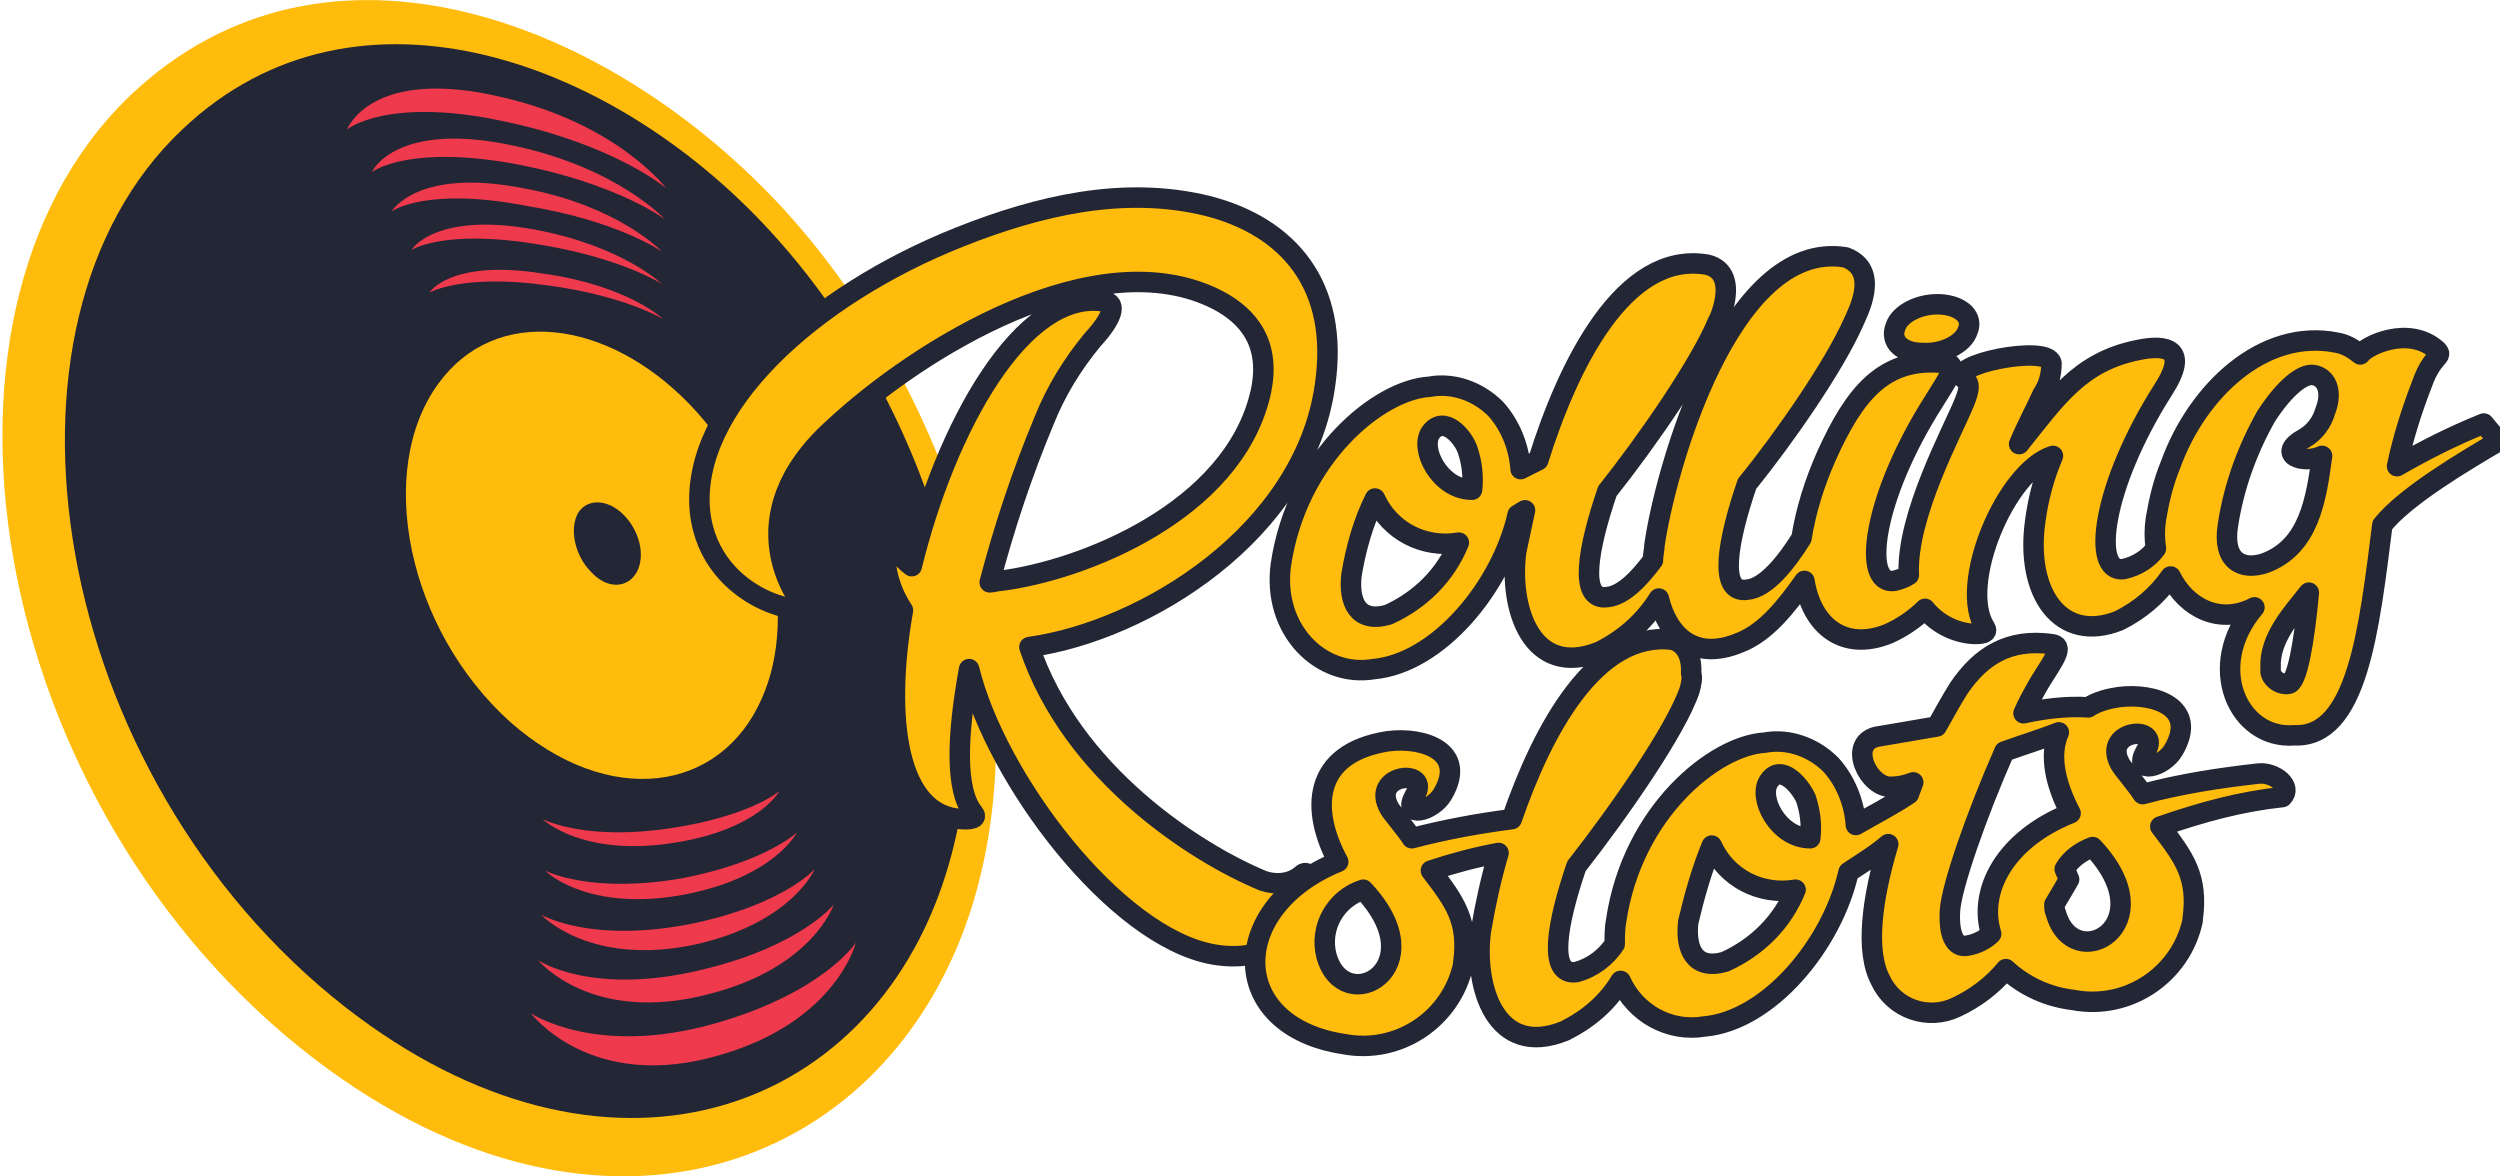<?xml version="1.0" encoding="iso-8859-1"?>
<!-- Generator: Adobe Illustrator 27.0.0, SVG Export Plug-In . SVG Version: 6.00 Build 0)  -->
<!DOCTYPE svg PUBLIC "-//W3C//DTD SVG 1.1//EN" "http://www.w3.org/Graphics/SVG/1.1/DTD/svg11.dtd">
<svg version="1.1" id="Layer_1" xmlns:x="http://ns.adobe.com/Extensibility/1.0/" xmlns:i="http://ns.adobe.com/AdobeIllustrator/10.0/" xmlns:graph="http://ns.adobe.com/Graphs/1.0/"
	 xmlns="http://www.w3.org/2000/svg" xmlns:xlink="http://www.w3.org/1999/xlink" x="0px" y="0px" width="170px" height="80px"
	 viewBox="0 0 170 80" style="enable-background:new 0 0 170 80;" xml:space="preserve">
<style type="text/css">
	.st0{fill:#FFBC0D;}
	.st1{fill:#232634;}
	.st2{fill:#EE3A4C;}
	.st3{fill:none;stroke:#232634;stroke-width:1.393;stroke-linejoin:round;stroke-miterlimit:16.207;}
</style>
<g>
	<g>
		<g>
			<path class="st0" d="M66.2,61.3c4.5-15.1-1.3-33.9-12.3-46.4c-11.5-13-30.9-21-44.4-9c-16.3,14.5-10.6,49,12,66.2
				C41,86.9,60.7,79.5,66.2,61.3L66.2,61.3z"/>
		</g>
		<g>
			<path class="st1" d="M64.3,59.5c4.4-13.9-1-31.5-11.4-43.2C42.2,4.2,24.3-2.5,12.4,8.8c-14.1,13.3-9,44,11.1,59.7
				C41.1,82.2,59.1,76,64.3,59.5L64.3,59.5z"/>
		</g>
		<g>
			<path class="st0" d="M51.8,47.5c2.6-5.8,0.4-14.5-4.9-20c-5.6-5.8-13.2-6.8-17.1-1.4c-4.3,5.9-2.1,16.7,4.9,23
				C41.4,55,49,53.9,51.8,47.5L51.8,47.5z"/>
		</g>
		<g>
			<path class="st2" d="M29.2,19.9c0,0,2.2-1.3,8-0.5c5.3,0.7,7.9,2.3,7.9,2.3s-2.4-2.3-8.2-3.1C30.6,17.6,29.2,19.9,29.2,19.9
				L29.2,19.9z M28,17C28,17,28,17,28,17L28,17z M28,17c0.1-0.1,2.4-1.4,8.5-0.4c5.7,0.9,8.5,2.7,8.5,2.7s-2.7-2.6-8.7-3.7
				C29.7,14.4,28,16.9,28,17z M26.6,14.4L26.6,14.4L26.6,14.4z M26.6,14.4c0.1-0.1,2.5-1.7,9.2-0.4C42,15,45,17.1,45,17.1
				s-2.9-3.1-9.4-4.3C28.4,11.4,26.7,14.3,26.6,14.4L26.6,14.4z M25.3,11.7L25.3,11.7C25.3,11.7,25.3,11.7,25.3,11.7L25.3,11.7z
				 M25.3,11.7c0.1-0.1,2.7-1.9,10-0.5c6.7,1.3,9.9,3.7,9.9,3.7S42,11.4,34.9,9.9C27,8.2,25.3,11.6,25.3,11.7z M23.6,8.8
				c0,0,2.8-2.3,10.9-0.5c7.4,1.6,10.8,4.5,10.8,4.5S42,8.4,34.1,6.6C25.2,4.5,23.6,8.8,23.6,8.8L23.6,8.8z M36.9,55.7L36.9,55.7
				L36.9,55.7L36.9,55.7z M45.9,57.3c5.7-0.9,7.1-3.5,7.1-3.5s-2,1.7-7.3,2.5c-5.7,0.9-8.6-0.5-8.8-0.6C37,55.8,39.7,58.3,45.9,57.3
				z M37,59.1L37,59.1C37,59.1,37,59.1,37,59.1L37,59.1z M46.7,60.8c6-1.2,7.5-4.2,7.5-4.2s-2.1,2-7.7,3.1c-6.1,1.1-9.3-0.4-9.4-0.5
				C37.1,59.3,40.1,62.1,46.7,60.8z M36.8,62.2c0,0,3.3,3.6,10.6,2c6.5-1.5,8-5.1,8-5.1s-2.1,2.4-8.3,3.7
				C40.2,64.2,36.8,62.2,36.8,62.2z M36.6,65.3c0,0,3.6,4.4,11.6,2.3c7.1-1.8,8.5-6.1,8.5-6.1s-2.2,2.8-8.8,4.4
				C40.3,67.8,36.6,65.3,36.6,65.3L36.6,65.3z M36.1,68.9c0,0,4.1,5.5,13,2.8c7.8-2.3,9.1-7.6,9.1-7.6s-2.2,3.4-9.6,5.5
				C40.5,71.9,36.1,68.9,36.1,68.9z"/>
		</g>
		<g>
			<path class="st1" d="M43.3,38.9c0.6-1.1,0.2-2.8-0.9-3.9c-1.1-1.1-2.5-1.1-3.1-0.1c-0.6,1.1-0.2,2.9,0.9,4
				C41.3,40.1,42.7,40,43.3,38.9L43.3,38.9z"/>
		</g>
		<g>
			<path class="st0" d="M70,44c7.9-1.1,18.7-7.8,20.1-17.8c1-6.8-2.5-10.8-8-12.2c-5.7-1.4-11.5,0-16.8,2.1
				c-10.1,4-18.4,11.6-17.7,18.7c0.7,6.3,8,7.3,6.9,6.2c0,0-4.7-5.7,2.2-11.9c5.8-5.4,17.9-12.9,26.1-8.7c2.1,1.1,3.7,3,2.9,6.4
				c-1.9,8-12.1,12-17.7,12.7c-0.2,0-0.5,0.1-0.7,0.1c1-3.8,2.2-7.4,3.7-11c0.8-2,1.9-3.8,3.3-5.5c1.3-1.4,1.7-2.5,0.8-2.6
				c-5.6-0.9-10.8,8.6-13.1,18c-0.4-0.3-0.7-0.6-0.9-1c0,0-0.4-0.8-0.8-0.1c-0.2,0.4-0.1,2.3,1.1,4.1c-1.3,7.4-0.4,14,4,14.2
				c0.1,0,1.2,0.1,0.8-0.4c-1.3-1.6-1.1-5.4-0.3-9.8c1.8,7.4,9.9,18.2,16.6,19.4c3.4,0.6,6.2-1,6.6-4.7c0.1-0.5-0.2-1.1-0.6-0.7
				c-0.7,0.6-1.7,0.7-2.6,0.4C81.3,58,72.9,52.6,70,44L70,44z M130.7,24c1.4,0.1,2.8-0.6,3.1-1.5c0.4-0.9-0.4-1.7-1.8-1.8
				c-1.4-0.1-2.8,0.6-3.1,1.5C128.5,23.2,129.3,24,130.7,24L130.7,24z M157.3,25.5c0.8,0.1,1.4,1,0.8,2.5c-0.2,0.7-0.7,1.4-1.4,1.8
				c-2,1.1-0.1,1.8,1.2,1.2c-0.4,3-0.9,6.2-3.9,7.3c-1.5,0.5-2.9-0.1-2.5-2.6c0.4-2.6,1.3-5.1,2.6-7.4
				C155.4,26.3,156.6,25.4,157.3,25.5L157.3,25.5z M155.6,46.5c-0.5,0.1-1.1-0.3-1.2-0.8c0-0.1,0-0.2,0-0.3c-0.1-2,1.5-3.7,2.6-5.1
				C156.7,43.6,156.2,46.5,155.6,46.5L155.6,46.5z M99.8,30.6c0.3,0.9,0.4,1.8,0.3,2.7c-2.2,0-3.6-2.8-2.8-3.9
				C98.2,28.2,99.5,29.7,99.8,30.6L99.8,30.6z M93.5,33.9c1,2.2,3.3,3.4,5.7,3h0c-0.9,2.2-2.6,3.9-4.8,4.9c-2.1,0.6-2.7-0.9-2.5-2.7
				C92.2,37.3,92.7,35.5,93.5,33.9L93.5,33.9z M162,35.7c1.6-2,5.7-4.4,7.9-5.7l-1-1.2c-2,0.8-4,1.8-5.9,2.9c0.4-1.9,1-3.8,1.7-5.6
				c0.7-2,1.5-1.8,1-2.3c-1.9-1.7-4.8-0.3-5.2,0.3c-0.5-0.4-1-0.7-1.6-0.8c-5-1-9.5,3.3-11.3,8.3c-0.5,1.2-0.8,2.5-1,3.7
				c-0.1,0.7-0.1,1.3,0,2c-0.5,0.7-1.3,1.2-2.2,1.4c-2.2,0.3-1.5-5.6,2.7-12.2c1.8-2.8,0.2-3.1-1.7-2.7c-4,0.8-5.6,3.3-8.1,6.4
				c0.5-1.2,1.1-2.3,1.6-3.4c0.4-0.6,0.6-1.3,0.6-2.1c-0.2-1.3-7.2,0.1-5.9,1.1c0.4,0.3,0.3,0.7,0,1.5c-0.8,2-4,7.8-3.8,11.8
				c-0.3,0.2-0.6,0.3-1,0.4c-2.2,0.3-1.5-5.6,2.7-12.2c1-1.6,1.7-2.6,0.8-2.6c-4.2-0.5-6.2,2.1-8.1,6.3c-0.8,1.8-1.4,3.7-1.7,5.6v0
				c-1,1.6-2.4,3.4-3.7,3.5c-2,0.3-1.3-3.4,0-7.2c2.6-3.2,5.9-8,7.2-10.9c0.3-0.7,1.9-3.6-0.5-4.5c-7.9-1.3-12.3,14.6-13,19.6
				c0,0.3-0.1,0.6-0.1,1c-0.9,1.2-2,2.4-3.1,2.5c-2,0.3-1.3-3.4,0-7.2c2.7-3.4,6.3-8.6,7.5-11.5c-0.1,0.3,1.7-3.3-0.7-3.9
				c-5.7-1-9.5,6.9-11.5,13.3c-0.4,0.2-0.8,0.4-1.2,0.6c-0.1-1.5-0.7-3-1.7-4.1c-1.2-1.2-2.9-1.8-4.5-1.5c-3.4,0.2-9,4.7-10.1,12.1
				c-0.6,4.4,2.7,7.7,6.3,7.1v0c4.4-0.4,8.7-5.6,9.8-10.5c0.2-0.1,0.3-0.2,0.5-0.3c-0.2,0.9-0.4,1.9-0.6,2.8c-0.5,3.8,1,8.7,5.7,6.8
				c1.6-0.8,3-2,4-3.6c0.6,2.5,2.4,4.3,5.5,3c1.8-0.7,3.2-2.5,4.4-4.2c0.5,3.1,2.7,4.8,5.7,3.6c0.9-0.4,1.8-1,2.5-1.7
				c0.8,1,2,1.6,3.2,1.7c0.1,0,1.2,0.1,0.9-0.4c-1.9-2.9,1.4-10.7,4.6-11.7c-0.6,1.4-1,2.9-1.2,4.4c-0.7,4.9,1.7,8.4,5.7,6.8
				c1.4-0.7,2.6-1.7,3.5-3c1.1,2.2,3.4,3.3,5.7,2.1c-3.4,4-1.1,9,2.7,8.7C160.3,50.2,161.1,42.8,162,35.7L162,35.7z"/>
			<path class="st3" d="M70,44c7.9-1.1,18.7-7.8,20.1-17.8c1-6.8-2.5-10.8-8-12.2c-5.7-1.4-11.5,0-16.8,2.1
				c-10.1,4-18.4,11.6-17.7,18.7c0.7,6.3,8,7.3,6.9,6.2c0,0-4.7-5.7,2.2-11.9c5.8-5.4,17.9-12.9,26.1-8.7c2.1,1.1,3.7,3,2.9,6.4
				c-1.9,8-12.1,12-17.7,12.7c-0.2,0-0.5,0.1-0.7,0.1c1-3.8,2.2-7.4,3.7-11c0.8-2,1.9-3.8,3.3-5.5c1.3-1.4,1.7-2.5,0.8-2.6
				c-5.6-0.9-10.8,8.6-13.1,18c-0.4-0.3-0.7-0.6-0.9-1c0,0-0.4-0.8-0.8-0.1c-0.2,0.4-0.1,2.3,1.1,4.1c-1.3,7.4-0.4,14,4,14.2
				c0.1,0,1.2,0.1,0.8-0.4c-1.3-1.6-1.1-5.4-0.3-9.8c1.8,7.4,9.9,18.2,16.6,19.4c3.4,0.6,6.2-1,6.6-4.7c0.1-0.5-0.2-1.1-0.6-0.7
				c-0.7,0.6-1.7,0.7-2.6,0.4C81.3,58,72.9,52.6,70,44L70,44z M130.7,24c1.4,0.1,2.8-0.6,3.1-1.5c0.4-0.9-0.4-1.7-1.8-1.8
				c-1.4-0.1-2.8,0.6-3.1,1.5C128.5,23.2,129.3,24,130.7,24L130.7,24z M157.3,25.5c0.8,0.1,1.4,1,0.8,2.5c-0.2,0.7-0.7,1.4-1.4,1.8
				c-2,1.1-0.1,1.8,1.2,1.2c-0.4,3-0.9,6.2-3.9,7.3c-1.5,0.5-2.9-0.1-2.5-2.6c0.4-2.6,1.3-5.1,2.6-7.4
				C155.4,26.3,156.6,25.4,157.3,25.5L157.3,25.5z M155.6,46.5c-0.5,0.1-1.1-0.3-1.2-0.8c0-0.1,0-0.2,0-0.3c-0.1-2,1.5-3.7,2.6-5.1
				C156.7,43.6,156.2,46.5,155.6,46.5L155.6,46.5z M99.8,30.6c0.3,0.9,0.4,1.8,0.3,2.7c-2.2,0-3.6-2.8-2.8-3.9
				C98.2,28.2,99.5,29.7,99.8,30.6L99.8,30.6z M93.5,33.9c1,2.2,3.3,3.4,5.7,3h0c-0.9,2.2-2.6,3.9-4.8,4.9c-2.1,0.6-2.7-0.9-2.5-2.7
				C92.2,37.3,92.7,35.5,93.5,33.9L93.5,33.9z M162,35.7c1.6-2,5.7-4.4,7.9-5.7l-1-1.2c-2,0.8-4,1.8-5.9,2.9c0.4-1.9,1-3.8,1.7-5.6
				c0.7-2,1.5-1.8,1-2.3c-1.9-1.7-4.8-0.3-5.2,0.3c-0.5-0.4-1-0.7-1.6-0.8c-5-1-9.5,3.3-11.3,8.3c-0.5,1.2-0.8,2.5-1,3.7
				c-0.1,0.7-0.1,1.3,0,2c-0.5,0.7-1.3,1.2-2.2,1.4c-2.2,0.3-1.5-5.6,2.7-12.2c1.8-2.8,0.2-3.1-1.7-2.7c-4,0.8-5.6,3.3-8.1,6.4
				c0.5-1.2,1.1-2.3,1.6-3.4c0.4-0.6,0.6-1.3,0.6-2.1c-0.2-1.3-7.2,0.1-5.9,1.1c0.4,0.3,0.3,0.7,0,1.5c-0.8,2-4,7.8-3.8,11.8
				c-0.3,0.2-0.6,0.3-1,0.4c-2.2,0.3-1.5-5.6,2.7-12.2c1-1.6,1.7-2.6,0.8-2.6c-4.2-0.5-6.2,2.1-8.1,6.3c-0.8,1.8-1.4,3.7-1.7,5.6v0
				c-1,1.6-2.4,3.4-3.7,3.5c-2,0.3-1.3-3.4,0-7.2c2.6-3.2,5.9-8,7.2-10.9c0.3-0.7,1.9-3.6-0.5-4.5c-7.9-1.3-12.3,14.6-13,19.6
				c0,0.3-0.1,0.6-0.1,1c-0.9,1.2-2,2.4-3.1,2.5c-2,0.3-1.3-3.4,0-7.2c2.7-3.4,6.3-8.6,7.5-11.5c-0.1,0.3,1.7-3.3-0.7-3.9
				c-5.7-1-9.5,6.9-11.5,13.3c-0.4,0.2-0.8,0.4-1.2,0.6c-0.1-1.5-0.7-3-1.7-4.1c-1.2-1.2-2.9-1.8-4.5-1.5c-3.4,0.2-9,4.7-10.1,12.1
				c-0.6,4.4,2.7,7.7,6.3,7.1v0c4.4-0.4,8.7-5.6,9.8-10.5c0.2-0.1,0.3-0.2,0.5-0.3c-0.2,0.9-0.4,1.9-0.6,2.8c-0.5,3.8,1,8.7,5.7,6.8
				c1.6-0.8,3-2,4-3.6c0.6,2.5,2.4,4.3,5.5,3c1.8-0.7,3.2-2.5,4.4-4.2c0.5,3.1,2.7,4.8,5.7,3.6c0.9-0.4,1.8-1,2.5-1.7
				c0.8,1,2,1.6,3.2,1.7c0.1,0,1.2,0.1,0.9-0.4c-1.9-2.9,1.4-10.7,4.6-11.7c-0.6,1.4-1,2.9-1.2,4.4c-0.7,4.9,1.7,8.4,5.7,6.8
				c1.4-0.7,2.6-1.7,3.5-3c1.1,2.2,3.4,3.3,5.7,2.1c-3.4,4-1.1,9,2.7,8.7C160.3,50.2,161.1,42.8,162,35.7L162,35.7z"/>
		</g>
		<g>
			<path class="st0" d="M142.3,57.6c5,5.3-1.3,8.8-2.5,4.5c-0.1-0.2-0.1-0.4-0.1-0.6c0.6-1,1-1.7,1-1.7l-0.3-0.7
				C140.8,58.4,141.5,57.9,142.3,57.6z M136.3,51.1c1.4-0.5,2.7-0.9,3.7-1.3c-0.7,1.6-0.2,3.6,0.8,5.5c-4.5,1.8-6.3,5.3-5.4,8.2
				c-0.4,0.4-1,0.7-1.6,0.8c-0.9,0.2-1.3-0.8-1.2-2.4C132.7,60.3,134.4,55.4,136.3,51.1L136.3,51.1z M122.8,54.3
				c0.3,0.9,0.4,1.8,0.3,2.7c-2.2,0-3.6-2.8-2.8-3.9C121.1,51.9,122.4,53.4,122.8,54.3z M116.4,57.5c1,2.2,3.3,3.4,5.7,3h0
				c-0.9,2.2-2.6,3.9-4.8,4.9c-2.1,0.6-2.7-0.9-2.5-2.7C115.2,61,115.7,59.2,116.4,57.5z M92.7,60.5c5,5.3-1.3,8.8-2.5,4.5
				C89.7,63.1,90.8,61.1,92.7,60.5z M155.2,54.2c0.7-0.7-0.5-1.7-1.6-1.6c-2.7,0.3-5.3,0.7-7.9,1.4c-0.3-0.5-1.4-1.8-1.5-2
				c-1.4-2.4,2.9-2.8,1.7-0.9c-0.9,1.6,1.2,1.1,1.9-0.1c1.7-2.9-1.3-3.9-3.7-3.6c-0.7,0.1-1.5,0.3-2.1,0.7c-1.5-0.1-3,0.1-4.4,0.4
				c0.3-0.7,0.7-1.4,1.1-2.1c1-1.6,1.7-2.5,0.8-2.6c-2.9-0.4-4.8,0.8-6.3,3c-0.5,0.8-1,1.7-1.5,2.6c-2.3,0.4-4.1,0.7-4.1,0.7
				c-2,0.5-0.5,3.5,1,3.4c0.5,0,1-0.1,1.5-0.3c-0.1,0.3-0.2,0.5-0.3,0.8c-1.2,0.8-2.4,1.4-3.6,2.1c-0.1-1.5-0.7-3-1.7-4.1
				c-1.2-1.2-2.9-1.8-4.5-1.5c-3.4,0.2-9,4.7-10.1,12.1c-0.1,0.5-0.1,1.1-0.1,1.6c-0.6,0.9-1.5,1.6-2.6,1.9c-2,0.3-1.3-3.4,0-7.2
				c2.9-3.7,6.8-9.3,7.7-12c0.1-0.4,0.2-0.8,0.1-1.1c0.1-2.1-1.3-2.3-1.3-2.3c-5.2-0.6-8.8,6.1-10.9,12.2c-2.3,0.3-4.5,0.7-6.8,1.3
				c-0.3-0.5-1.4-1.8-1.5-2c-1.4-2.4,2.9-2.8,1.7-0.9c-0.9,1.6,1.2,1.1,1.9-0.1c1.7-2.9-1.3-3.9-3.7-3.6c-5.2,0.8-5.3,4.7-3.4,8.2
				c-7.6,3.1-7.6,11.2,0.4,12.4c3.7,0.7,7.3-1.7,8.1-5.4c0,0,0-0.1,0-0.1c0.4-2.9-0.6-4.2-2.2-6.3c1.5-0.5,3-0.9,4.6-1.2
				c-0.5,1.7-0.9,3.5-1.2,5.3c-0.5,3.8,1,8.7,5.7,6.8c1.6-0.8,2.9-1.9,3.8-3.4c1,2.2,3.3,3.5,5.7,3.1v0c4.4-0.4,8.7-5.6,9.8-10.5
				c0.9-0.6,1.9-1.2,2.7-1.9c-1.1,3.7-1.6,7.3-0.5,9.3c0.9,1.9,3.2,2.7,5.1,1.8c1.3-0.6,2.5-1.5,3.4-2.6c1.3,1.2,2.9,1.9,4.6,2.1
				c3.7,0.7,7.3-1.7,8.1-5.4c0,0,0-0.1,0-0.1c0.4-2.9-0.6-4.2-2.2-6.3C149.8,55.2,152.4,54.5,155.2,54.2L155.2,54.2z"/>
			<path class="st3" d="M142.3,57.6c5,5.3-1.3,8.8-2.5,4.5c-0.1-0.2-0.1-0.4-0.1-0.6c0.6-1,1-1.7,1-1.7l-0.3-0.7
				C140.8,58.4,141.5,57.9,142.3,57.6z M136.3,51.1c1.4-0.5,2.7-0.9,3.7-1.3c-0.7,1.6-0.2,3.6,0.8,5.5c-4.5,1.8-6.3,5.3-5.4,8.2
				c-0.4,0.4-1,0.7-1.6,0.8c-0.9,0.2-1.3-0.8-1.2-2.4C132.7,60.3,134.4,55.4,136.3,51.1L136.3,51.1z M122.8,54.3
				c0.3,0.9,0.4,1.8,0.3,2.7c-2.2,0-3.6-2.8-2.8-3.9C121.1,51.9,122.4,53.4,122.8,54.3z M116.4,57.5c1,2.2,3.3,3.4,5.7,3h0
				c-0.9,2.2-2.6,3.9-4.8,4.9c-2.1,0.6-2.7-0.9-2.5-2.7C115.2,61,115.7,59.2,116.4,57.5z M92.7,60.5c5,5.3-1.3,8.8-2.5,4.5
				C89.7,63.1,90.8,61.1,92.7,60.5z M155.2,54.2c0.7-0.7-0.5-1.7-1.6-1.6c-2.7,0.3-5.3,0.7-7.9,1.4c-0.3-0.5-1.4-1.8-1.5-2
				c-1.4-2.4,2.9-2.8,1.7-0.9c-0.9,1.6,1.2,1.1,1.9-0.1c1.7-2.9-1.3-3.9-3.7-3.6c-0.7,0.1-1.5,0.3-2.1,0.7c-1.5-0.1-3,0.1-4.4,0.4
				c0.3-0.7,0.7-1.4,1.1-2.1c1-1.6,1.7-2.5,0.8-2.6c-2.9-0.4-4.8,0.8-6.3,3c-0.5,0.8-1,1.7-1.5,2.6c-2.3,0.4-4.1,0.7-4.1,0.7
				c-2,0.5-0.5,3.5,1,3.4c0.5,0,1-0.1,1.5-0.3c-0.1,0.3-0.2,0.5-0.3,0.8c-1.2,0.8-2.4,1.4-3.6,2.1c-0.1-1.5-0.7-3-1.7-4.1
				c-1.2-1.2-2.9-1.8-4.5-1.5c-3.4,0.2-9,4.7-10.1,12.1c-0.1,0.5-0.1,1.1-0.1,1.6c-0.6,0.9-1.5,1.6-2.6,1.9c-2,0.3-1.3-3.4,0-7.2
				c2.9-3.7,6.8-9.3,7.7-12c0.1-0.4,0.2-0.8,0.1-1.1c0.1-2.1-1.3-2.3-1.3-2.3c-5.2-0.6-8.8,6.1-10.9,12.2c-2.3,0.3-4.5,0.7-6.8,1.3
				c-0.3-0.5-1.4-1.8-1.5-2c-1.4-2.4,2.9-2.8,1.7-0.9c-0.9,1.6,1.2,1.1,1.9-0.1c1.7-2.9-1.3-3.9-3.7-3.6c-5.2,0.8-5.3,4.7-3.4,8.2
				c-7.6,3.1-7.6,11.2,0.4,12.4c3.7,0.7,7.3-1.7,8.1-5.4c0,0,0-0.1,0-0.1c0.4-2.9-0.6-4.2-2.2-6.3c1.5-0.5,3-0.9,4.6-1.2
				c-0.5,1.7-0.9,3.5-1.2,5.3c-0.5,3.8,1,8.7,5.7,6.8c1.6-0.8,2.9-1.9,3.8-3.4c1,2.2,3.3,3.5,5.7,3.1v0c4.4-0.4,8.7-5.6,9.8-10.5
				c0.9-0.6,1.9-1.2,2.7-1.9c-1.1,3.7-1.6,7.3-0.5,9.3c0.9,1.9,3.2,2.7,5.1,1.8c1.3-0.6,2.5-1.5,3.4-2.6c1.3,1.2,2.9,1.9,4.6,2.1
				c3.7,0.7,7.3-1.7,8.1-5.4c0,0,0-0.1,0-0.1c0.4-2.9-0.6-4.2-2.2-6.3C149.8,55.2,152.4,54.5,155.2,54.2L155.2,54.2z M113.6,43.4
				L113.6,43.4L113.6,43.4z"/>
		</g>
	</g>
</g>
</svg>
